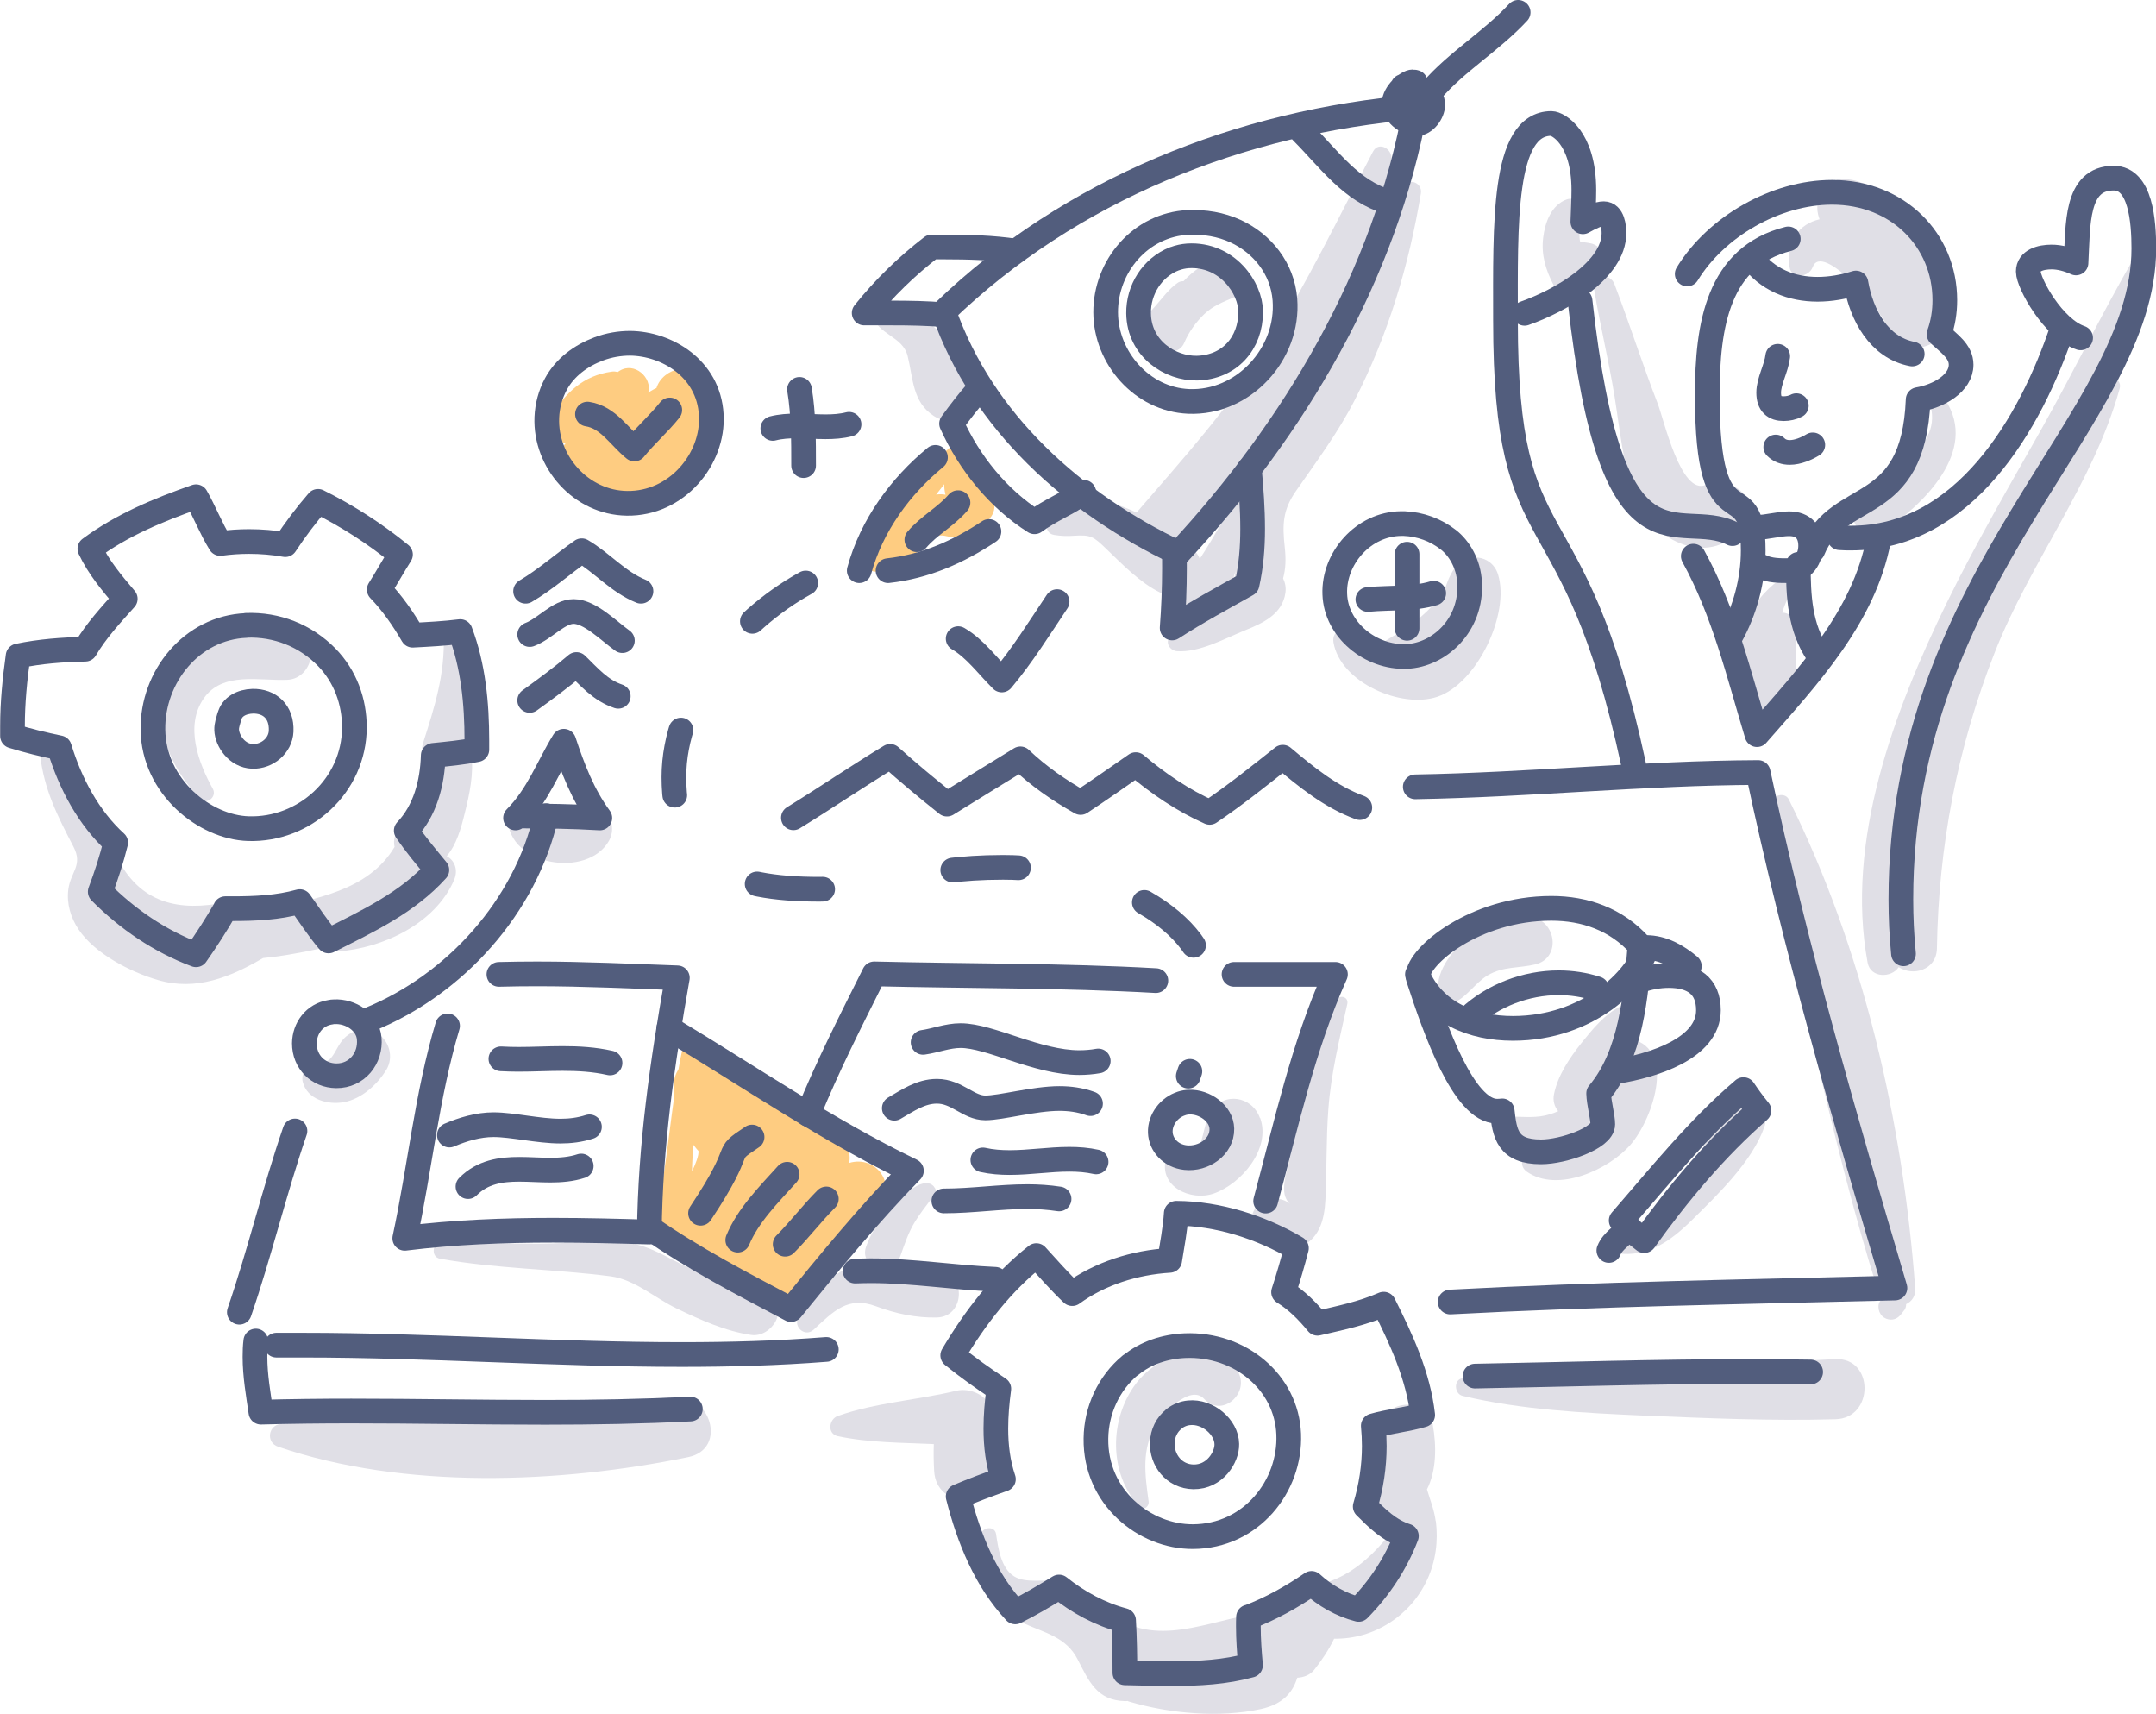 <svg xmlns="http://www.w3.org/2000/svg" id="Layer_1" viewBox="0 0 130.98 104.09"><defs><style>      .cls-1, .cls-2 {        fill: none;        stroke: #525d7d;        stroke-linecap: round;        stroke-linejoin: round;        stroke-width: 1.5px;      }      .cls-2 {        stroke-dasharray: 4 8;      }      .cls-3 {        fill: #fecc81;      }      .cls-4 {        fill: #e0dfe6;      }    </style></defs><g><path class="cls-3" d="M60.22,30.14c-.09-.14-.16-.26-.21-.39,0-.44-.07-.88-.15-1.24-.13-.55-.65-.86-1.18-.89.26-.48-.42-.89-.82-.56-1.24,1.03-2.39,2.2-3.53,3.34-.89.89-1.6,1.76-2.07,2.93-.25.62.4,1.47,1.06,1.39.97-.11,1.63-.48,2.35-1.13.34-.3.7-.85,1.14-1,.47-.17.69.03,1.16.04.68,0,1.15-.26,1.47-.68.72-.22,1.29-1.05.78-1.8ZM56.87,30.04c.17-.21.33-.42.49-.63,0,.22.03.43.08.64-.17-.04-.37-.04-.57-.01Z"></path><path class="cls-3" d="M51.59,70.64c.11-.62-.1-1.29-.79-1.73-2.42-1.52-4.84-3.03-7.26-4.55-.42-.26-.88-.3-1.3-.18,0-.12,0-.24,0-.36-.02-.43-.68-.56-.78-.11-.09.41-.17.82-.24,1.23-.17.27-.28.58-.28.92,0,.23,0,.45.03.67-.23,1.59-.4,3.18-.64,4.77-.11.75-.64,1.96-.43,2.78.24.92,1.53,1.51,2.26,1.96,1.47.91,4.15,3.19,6.03,2.57,1-.33,1.68-1.28,2.35-2.04.94-1.08,1.88-2.16,2.81-3.24,1.21-1.39-.14-3.18-1.75-2.7ZM42.12,69.53c.15.19.31.39.31.36.04.29-.17.79-.39,1.26,0-.54.05-1.08.08-1.62Z"></path><path class="cls-3" d="M42.86,23.19c-.66-1.34-2.6-.86-2.98.38-.06.03-.13.05-.19.09-.1.06-.21.12-.31.19.26-.92-.84-1.89-1.74-1.33-.04.03-.08.05-.12.08-.1-.03-.21-.05-.34-.03-1.77.24-2.83,1.3-3.74,2.75-.47.75.2,1.57.94,1.57-.05.07-.1.14-.15.21-.93,1.19.19,2.91,1.66,2.16.03-.02.06-.03.09-.05.04.28.17.54.42.74,1.84,1.5,3.8-.2,5.38-1.34,2.04-1.48,2.17-3.21,1.08-5.41Z"></path><path class="cls-4" d="M85.24,11.45c-1.24,4.39-3.24,8.49-5.7,12.33-1.12,1.75-2.48,3.32-3.62,5.05-.04.06-.07.11-.11.17-.16.03-.31.12-.4.31-.72,1.64-1.56,3.16-2.52,4.63-.08-.19-.21-.39-.39-.57-.2-.2-.43-.39-.67-.58,2.98-2.85,5.5-6.51,7.59-9.96,2.37-3.91,4.39-8.61,5.1-13.15.1-.63-.77-1.13-1.11-.47-2.09,4.01-4.01,7.99-6.41,11.84-2.32,3.71-5.13,6.81-7.95,10.08-.27-.12-.54-.24-.8-.34-1.55-.59-2.53.4-4.04.47-.67.03-.9,1.11-.17,1.23.43.07.78.08,1.21.05,1.03-.07,1.19.06,1.93.77.99.95,2.06,2.07,3.3,2.68.33.16.67.21.99.16-.13.59.23,1.13.74,1.44-.46.31-.88.67-1.18,1.13-.24.37.08.8.47.83,1.36.1,2.93-.78,4.17-1.28,1.07-.43,2.24-.98,2.42-2.26.05-.33-.02-.63-.14-.88.16-.59.18-1.17.1-1.89-.15-1.38-.13-2.26.69-3.43,1.26-1.81,2.55-3.54,3.56-5.51,2.03-3.96,3.29-8.17,4.02-12.55.12-.7-.89-1.02-1.09-.3ZM74.62,36.19c.14-.5.29-1.01.44-1.51-.01.08-.02.15-.03.23-.07.33-.01.64.12.92-.15.13-.33.25-.53.37Z"></path><path class="cls-4" d="M75.28,16.03c-.28-.33-.84-.45-1.24-.33-.82.25-1.55.74-2.14,1.38-.13,0-.26.02-.37.11-.5.35-.88.87-1.28,1.33-.41.47-.89.94-1.18,1.5-.48.93.66,1.83,1.44,1.11.02-.02.03-.04.05-.06.31.46,1.13.36,1.38-.24.28-.66.71-1.26,1.22-1.75.54-.52,1.18-.75,1.85-1.04.42-.18.59-.68.63-1.1.03-.37-.15-.64-.37-.9Z"></path><path class="cls-4" d="M58.5,23c-.68-.85-.74-2.05-1.48-2.87-.39-.44-.89-.71-1.45-.87-.61-.18-1.32-.16-1.85-.57-.32-.25-.87-.03-.74.43.35,1.23,1.86,1.29,2.16,2.5.34,1.36.28,2.8,1.6,3.65,1.49.96,2.7-1.08,1.75-2.27Z"></path><path class="cls-4" d="M91.01,34.9c-.38-1.25-1.98-1.39-2.67-.35-.31.46-.49.97-.64,1.5-.44.52-.91,1.01-1.42,1.45-.8.7-1.74,1.15-2.6,1.75-.04.03-.08.06-.12.1-.58-.17-1.08-.45-1.37-.83-.44-.58-1.31-.25-1.18.5.42,2.44,4.13,4.04,6.31,3.3,2.43-.82,4.42-5.05,3.69-7.42Z"></path><path class="cls-4" d="M28.61,45.79c-.03-.25-.18-.4-.36-.47.5-2.19.31-4.65-.07-6.82-.12-.69-1.23-.52-1.22.16.06,2.35-.55,4.25-1.25,6.44-.26.8.28,1.36.93,1.51-.66,1.28-1.16,2.63-2.28,3.62-.38.34-.48.79-.39,1.21-1.59,2.67-4.83,3.16-7.81,3.82-.05.01-.11.02-.16.03-.2-.1-.43-.15-.66-.13-.21-.36-.63-.6-1.15-.47-2.73.67-5.3.47-6.85-2.19-.04-.07-.09-.12-.14-.16-.04-.74-.49-1.26-1.04-1.83-1.38-1.45-2.33-2.87-2.88-4.82-.13-.45-.91-.39-.85.12.25,2.17,1.06,3.74,2.04,5.63.58,1.13-.18,1.5-.32,2.59-.11.86.15,1.72.63,2.43.99,1.47,3.15,2.58,4.8,3.06,2.33.69,4.41-.17,6.4-1.33.45-.04.89-.1,1.33-.17.84-.14,1.75-.31,2.68-.53.09.18.26.31.51.3,2.73-.19,5.95-1.68,7.09-4.35.27-.64,0-1.2-.45-1.44.6-.71.87-1.69,1.09-2.59.29-1.15.57-2.43.4-3.62Z"></path><path class="cls-4" d="M22.9,62.75c-.8-.47-1.72-.14-2.21.58-.26.37-.43.87-.78,1.1-.2.13-.6.17-.92.21-.47.07-.7.65-.6,1.06.27,1.09,1.53,1.42,2.51,1.24,1.06-.19,2.04-1.08,2.58-1.98.45-.75.17-1.78-.58-2.21Z"></path><path class="cls-4" d="M34.93,49c-.48.3-.92,1-1.54,1-.62,0-1.03-.54-1.49-.86-.44-.31-1.06.11-1.05.6.05,2.85,4.86,3.63,6.15,1.32.71-1.28-.75-2.89-2.06-2.06Z"></path><path class="cls-4" d="M40.8,84.85c-3.99.57-7.91,1.11-11.94,1.31-3.92.19-7.86.05-11.77.32-.8.06-.96,1.13-.19,1.39,7.64,2.61,17.09,2.24,24.91.63,2.43-.5,1.34-3.99-1.01-3.65Z"></path><path class="cls-4" d="M60.21,85.67c-.16-.93-1.28-1.4-2.11-1.2-2.37.57-4.91.72-7.2,1.53-.55.19-.66,1.09,0,1.23,1.89.4,3.88.39,5.83.48-.02.54-.01,1.08.02,1.62.12,2.36,3.6,2.38,3.68,0,.04-1.21,0-2.46-.22-3.66Z"></path><path class="cls-4" d="M46.6,78.79c-1.57-.67-3.22-1.1-4.79-1.81-1.17-.53-2.29-1.31-3.59-1.48-1.78-.23-3.71.04-5.51.04-1.95,0-3.89-.07-5.84-.13-.59-.02-.74.93-.14,1.04,3.45.62,6.91.62,10.37,1.07,1.45.19,2.69,1.32,4,1.95,1.42.68,2.98,1.39,4.54,1.61,1.25.18,2.4-1.67.96-2.29Z"></path><path class="cls-4" d="M56.9,77.22c-1.04.03-2.06.12-3.1-.03-.66-.1-1.34-.36-2.01-.24-1.29.21-2.37,2.08-3.2,2.97-.52.56.28,1.36.84.84,1.21-1.12,2.08-2.06,3.79-1.42,1.17.44,2.43.71,3.69.68,1.79-.04,1.79-2.84,0-2.79Z"></path><path class="cls-4" d="M56.74,72.07c-.37-.43-.99-.11-1.35.15-1.21.88-2.26,2.07-2.77,3.49-.47,1.31,1.61,1.87,2.08.57.26-.73.49-1.44.9-2.1.27-.43.62-.9.93-1.3.04,0,.08-.02.12-.05.25-.19.31-.5.09-.75Z"></path><path class="cls-4" d="M17.85,38.42c-2.76-.55-6.18.05-7.5,2.83-1.24,2.6-.06,5.33,1.8,7.26.4.41,1.05-.11.78-.6-.88-1.58-1.71-3.81-.56-5.48,1.15-1.67,3.4-1.06,5.09-1.14,1.57-.07,2.08-2.54.39-2.87Z"></path><path class="cls-4" d="M75.24,83.37c-1.34-2.61-4.91-1.11-6.24.68-1.61,2.15-1.66,5.45.22,7.47.25.27.61-.03.56-.33-.22-1.61-.45-3.18.45-4.64.42-.68,2.07-2.51,2.93-1.58,1.06,1.15,2.74-.31,2.08-1.6Z"></path><path class="cls-4" d="M87.22,92.39c-.09-.69-.34-1.29-.53-1.93.59-1.16.58-2.67.35-3.94-.3-1.71-2.82-1.5-3.25,0-.28.98-.52,1.98-.46,3.01-.09.33-.18.67-.22,1.03-.08.69.39,1.17.97,1.36.09.23.17.46.24.7.05.19.08.37.11.55-.01.02-.03.03-.04.05-.87,1.1-1.91,2.09-3.21,2.67-.23.1-.47.19-.71.27-.41-.12-.88-.11-1.3.1-.37.18-.79.37-1.2.59-.21.06-.42.13-.62.2-.42.15-.7.46-.85.82-.04.05-.09.09-.13.13-2.98.43-6.21,2.16-8.96-.04-1.05-.84-1.79-1.69-3.19-1.92-.8-.13-1.89.14-2.6-.29-.82-.5-.98-1.74-1.11-2.59-.09-.54-.93-.4-.94.13-.01,1.49.18,3.22,1.47,4.19.36.27.74.39,1.12.48-.21.14-.23.52.02.63,1.29.59,2.59.83,3.29,2.2.68,1.32,1.17,2.49,2.87,2.53.06,0,.11,0,.17-.01.03.02.05.03.09.04,2.44.73,5.51,1,8.01.45,1.31-.29,1.92-.99,2.2-1.9.39-.02.77-.16,1.03-.48.49-.62.89-1.23,1.21-1.89,2.41.04,4.64-1.39,5.65-3.58.52-1.12.68-2.33.53-3.56Z"></path><path class="cls-4" d="M111.51,82.55c-3.88.17-7.74.46-11.62.57-3.66.1-7.41.08-11.04.59-.56.08-.5.95,0,1.07,3.57.85,7.39,1.04,11.04,1.2,3.86.16,7.76.33,11.62.22,2.35-.06,2.35-3.75,0-3.65Z"></path><path class="cls-4" d="M116.35,78.23c-.74-10.07-3.17-20.61-7.68-29.68-.23-.47-1.07-.26-1.02.28.49,4.97,1.41,9.9,2.54,14.76,1.16,4.98,2.4,10.06,3.94,14.94.04.14.11.26.19.36-.12.13-.21.29-.2.5,0,.2.08.39.22.54.14.14.34.22.54.22.29,0,.49-.16.66-.38.05-.07.1-.14.16-.21.07-.1.1-.22.1-.35.34-.16.59-.49.55-.98Z"></path><path class="cls-4" d="M129.64,15.67c-1.95,3.37-3.66,6.9-5.57,10.3-1.98,3.52-4.03,7.01-5.8,10.64-3.19,6.53-6.18,14.47-4.81,21.86.18.95,1.45.94,1.89.27.84.57,2.29.2,2.32-1.13.1-6.2,1.23-12.17,3.5-17.95,2.17-5.53,6-10.29,7.6-16.05.1-.37-.13-.61-.41-.66,1.02-2.21,1.86-4.48,2.36-6.82.13-.64-.73-1.06-1.08-.46Z"></path><path class="cls-4" d="M118.18,24.28c-.3-.46-1.02-.17-.89.38.7,2.86-3,3.92-4.45,5.62-.88,1.04.26,2.86,1.55,2.01,2.43-1.61,5.84-4.89,3.79-8Z"></path><path class="cls-4" d="M118.23,18.79c-.37-1.69-1.11-3.31-2.11-4.73-.98-1.39-2.21-3.11-4.04-3.18-1.14-.04-1.87,1.11-1.63,2.14.02.1.06.2.09.3-1.23.28-2.07,1.33-1.82,2.91.12.77,1.18.6,1.4,0,.57-1.59,4.2,2.63,4.5,3.57.74,2.3,4.14,1.37,3.62-1Z"></path><path class="cls-4" d="M109.04,37.91c-.04-.46-.41-.7-.77-.7.11-.35.25-.7.42-1.03.3-.61-.41-1.14-.92-.71-1.75,1.47-3.11,4.33-2.35,6.62.47,1.43,2.89,1.38,2.97-.12.29-.05.54-.24.61-.64.19-1.11.14-2.31.04-3.43Z"></path><path class="cls-4" d="M103.63,29.45c-1.52.66-2.55-3.99-2.92-4.93-.93-2.4-1.71-4.85-2.63-7.26-.29-.77-1.36-.47-1.23.34.36,2.18.89,4.32,1.24,6.5.32,2.01.52,4.2,1.25,6.11,1.03,2.7,4.71,4.44,6.66,1.62,1.11-1.59-.97-2.98-2.38-2.38Z"></path><path class="cls-4" d="M96.62,14.78c-.22-.05-.42-.07-.62-.08-.02-.09-.04-.18-.04-.27-.05-.55.22-1.07.17-1.6-.04-.44-.45-.89-.94-.72-.94.33-1.33,1.4-1.44,2.32-.13,1.04.15,1.96.63,2.88.59,1.13,1.95.72,2.41-.21,1.02-.36.94-2.07-.15-2.32Z"></path><path class="cls-4" d="M98.81,63.05c.22-.35.43-.7.59-1.07.27-.61-.28-1.18-.89-.89-1,.47-1.78,1.44-2.46,2.29-.71.9-1.4,1.92-1.64,3.06-.09.41.03.78.25,1.05-.16.07-.33.14-.51.19-.79.24-1.49.15-2.3.14-.47,0-.75.62-.39.95.64.59,1.51.94,2.42,1.05-.32.07-.65.14-.99.24-.53.15-.56.81-.14,1.1,1.88,1.32,5-.13,6.31-1.64,1.39-1.6,2.89-6.06-.25-6.47ZM97.55,65.33c.06.08.13.16.21.23,0,.06-.01.12-.02.19-.11.31-.1.69-.18,1.03-.15-.11-.33-.19-.52-.23.17-.4.33-.81.5-1.22Z"></path><path class="cls-4" d="M93.3,55.76c-1.49-.51-3.26.39-4.37,1.38-.86.77-2.04,2.35-1.36,3.54.12.21.41.35.65.26.85-.3,1.38-1.24,2.16-1.7.94-.56,1.89-.42,2.91-.67,1.46-.37,1.3-2.36,0-2.81Z"></path><path class="cls-4" d="M76.54,67.9c-.47-1.32-2.19-1.61-2.96-.39-.41.64-.43,1.43-.72,2.13-.1.24-.23.46-.41.64-.12.12-.2.1-.2.08-.25-.64-1.21-.75-1.41,0-.47,1.71,1.5,2.62,2.9,2.13,1.68-.59,3.48-2.72,2.82-4.58Z"></path><path class="cls-4" d="M81.15,60.79c-.86,2.05-1.45,4.21-2.05,6.35-.28,1.01-.52,2.03-.71,3.06-.18.94-.76,2.32,0,2.93-1.12-.92-2.99.24-2.13,1.65.55.91,1.53,1.38,2.6,1,1.28-.45,1.6-1.68,1.66-2.91.09-1.84.04-3.67.18-5.51.16-2.17.68-4.26,1.15-6.38.1-.46-.51-.6-.68-.19Z"></path><path class="cls-4" d="M105.3,67.34c-1.19,1.03-1.96,2.68-2.89,3.95-.99,1.35-2.17,3.67-4.03,3.8-.54.04-.76.94-.14,1.03,1.87.26,3.26-.75,4.54-2.01,1.57-1.55,3.67-3.56,4.41-5.67.4-1.15-1.11-1.77-1.89-1.1Z"></path></g><g><path class="cls-1" d="M75.85,98.22c1.35-.51,2.62-1.22,3.83-2.05.81.74,1.8,1.31,2.86,1.58,1.26-1.28,2.26-2.79,2.9-4.46-1.04-.33-1.77-1.06-2.5-1.79.36-1.2.55-2.44.55-3.67,0-.41-.02-.82-.06-1.23.97-.28,2.03-.37,3-.66-.27-2.38-1.3-4.6-2.37-6.73-1.31.57-2.6.83-4.02,1.16-.6-.73-1.26-1.4-2.06-1.89.29-.89.55-1.78.78-2.67-2.12-1.26-4.76-2.11-7.3-2.12-.06.95-.25,1.9-.4,2.86-2.12.13-4.23.79-5.92,2.02-.76-.72-1.46-1.52-2.18-2.31-2.09,1.65-3.73,3.78-5.08,6.06.89.72,1.83,1.39,2.8,2.03-.11.81-.18,1.62-.18,2.42,0,1.06.13,2.1.46,3.07-.94.33-1.85.67-2.75,1.05.65,2.56,1.68,5.1,3.47,7.01.93-.46,1.8-.98,2.66-1.51,1.16.93,2.49,1.65,3.92,2.03.06,1.06.08,2.12.08,3.18.95.02,1.91.05,2.88.05,1.62,0,3.23-.09,4.75-.51-.07-.79-.13-1.57-.13-2.36,0-.19,0-.38.01-.57Z"></path><path class="cls-1" d="M68.68,82.91c-1.32,1.09-2.08,2.74-2.1,4.46-.05,3.58,2.96,5.97,5.89,5.96,3.53-.01,5.95-3.06,5.82-6.23-.13-3.16-2.97-5.5-6.29-5.37-1.21.05-2.39.43-3.31,1.19Z"></path><path class="cls-1" d="M71.34,86.17c-.46.35-.71.89-.73,1.45-.04,1.06.72,2.06,1.89,2.08,1.31.02,2.05-1.2,2.03-1.99-.01-1.03-1.16-2.02-2.3-1.9-.32.03-.62.15-.89.35Z"></path><path class="cls-1" d="M86.18,59.45c.99,3.05,2.74,8.04,4.76,8.04.11,0,.21,0,.32-.02.15,1.4.33,2.49,2.36,2.49,1.35,0,3.75-.84,3.75-1.67,0-.48-.23-1.25-.25-1.88,1.96-2.33,2.27-5.87,2.51-8.98-1.44-1.61-3.36-2.26-5.38-2.26-4.69,0-8.1,2.93-8.1,4.09,0,.06,0,.12.03.18Z"></path><path class="cls-1" d="M86.11,59.18c.99,2.35,3.36,3.28,5.8,3.28,4.65,0,7.52-3.06,8.09-4.78"></path><path class="cls-1" d="M89.24,61.81c1.44-1.35,3.46-2.12,5.46-2.12.78,0,1.56.12,2.3.36"></path><path class="cls-1" d="M99.62,59.56c.52-.19,1.15-.31,1.76-.31,1.46,0,2.41.62,2.41,2.11,0,2.34-3.43,3.37-5.54,3.71"></path><path class="cls-1" d="M100,57.55c1,0,1.88.5,2.63,1.13"></path><path class="cls-1" d="M105.92,66.18c.29.43.6.86.94,1.27-2.64,2.31-4.9,5.01-6.97,7.9-.49-.37-.96-.78-1.4-1.22,2.42-2.78,4.67-5.6,7.43-7.95Z"></path><path class="cls-1" d="M97.74,75.95c.25-.63.88-.88,1.13-1.38"></path><path class="cls-1" d="M17.92,68.69c-1.25,3.63-2.13,7.38-3.38,11.01"></path><path class="cls-1" d="M15.54,81.45c-.04.32-.05.64-.05.96,0,1.14.2,2.26.36,3.36,1.83-.05,3.66-.07,5.5-.07,3.93,0,7.85.08,11.78.08,2.94,0,5.88-.05,8.81-.2"></path><path class="cls-1" d="M30.31,59.18c.76-.02,1.53-.03,2.31-.03,2.84,0,5.71.14,8.53.24-.91,5.13-1.65,10.2-1.7,15.44-1.95-.06-3.9-.11-5.85-.11-3.01,0-6.02.12-9.01.49.92-4.26,1.34-8.68,2.6-12.9"></path><path class="cls-1" d="M39.45,74.57c2.71,1.88,5.65,3.41,8.61,4.97,2.33-2.87,4.73-5.79,7.31-8.43-5.18-2.5-9.87-5.74-14.74-8.66"></path><path class="cls-1" d="M49.09,67.68c1.18-2.91,2.62-5.73,4.02-8.53,5.69.14,11.44.09,17.11.41"></path><path class="cls-1" d="M74.97,59.18h6.16c-1.97,4.4-2.98,9.09-4.24,13.77"></path><path class="cls-1" d="M51.95,77.2c.32-.01.63-.02.94-.02,2.54,0,5,.41,7.57.52"></path><path class="cls-1" d="M30.43,64.31c.36.02.72.03,1.07.03.9,0,1.79-.05,2.68-.05.95,0,1.9.05,2.88.27"></path><path class="cls-1" d="M27.3,68.94c.82-.35,1.75-.63,2.68-.63,1.16,0,2.72.39,4.07.39.59,0,1.17-.07,1.76-.26"></path><path class="cls-1" d="M28.43,72.07c.89-.89,1.98-1.05,3.12-1.05.62,0,1.26.05,1.88.05s1.28-.05,1.88-.25"></path><path class="cls-1" d="M45.69,69.06c-1.93,1.28-.23.28-3.13,4.63"></path><path class="cls-1" d="M47.82,71.32c-1.13,1.25-2.38,2.5-3,4"></path><path class="cls-1" d="M50.2,72.82c-.88.88-1.63,1.88-2.5,2.75"></path><path class="cls-1" d="M54.33,67.31c.8-.46,1.6-1.03,2.59-1.03,1.22,0,1.91,1.01,2.94,1.01.96,0,2.98-.57,4.5-.57.62,0,1.25.08,1.89.31"></path><path class="cls-1" d="M56.08,63.31c.73-.1,1.48-.41,2.28-.41,1.8,0,4.65,1.64,7.21,1.64.37,0,.76-.03,1.15-.1"></path><path class="cls-1" d="M66.59,70.57c-.54-.12-1.08-.16-1.63-.16-1.2,0-2.42.2-3.62.2-.55,0-1.09-.04-1.63-.16"></path><path class="cls-1" d="M64.34,72.82c-.65-.1-1.29-.14-1.92-.14-1.69,0-3.36.26-5.08.26"></path><path class="cls-1" d="M71.79,67.02c-.76.23-1.33.98-1.3,1.76.03.74.62,1.43,1.53,1.53,1.1.12,2.23-.66,2.21-1.75-.02-.94-1.05-1.65-1.97-1.62-.16,0-.32.03-.48.08Z"></path><path class="cls-1" d="M16.79,81.7c.54,0,1.08,0,1.62,0,7.67,0,15.34.57,23.01.57,2.93,0,5.85-.08,8.78-.31"></path><path class="cls-1" d="M85.98,47.79c6.94-.12,13.89-.84,20.83-.87,2.23,10.54,5.25,20.97,8.31,31.31-9.01.23-18.01.37-27.02.85"></path><path class="cls-1" d="M89.61,83.58c5.47-.1,11.01-.28,16.51-.28,1.3,0,2.59.01,3.88.03"></path><path class="cls-1" d="M48.2,49.67c1.98-1.22,3.89-2.52,5.88-3.73,1.11,1,2.26,1.95,3.45,2.9,1.49-.93,2.97-1.83,4.46-2.75,1.09,1.04,2.36,1.92,3.66,2.65,1.14-.75,2.24-1.53,3.35-2.3,1.36,1.15,2.87,2.18,4.49,2.9,1.54-1.04,2.99-2.2,4.44-3.35,1.46,1.23,2.93,2.42,4.68,3.06"></path><path class="cls-1" d="M85.48,33.66v4.5"></path><path class="cls-1" d="M83.1,36.41c1.38-.13,2.75,0,4-.38"></path><path class="cls-1" d="M85.31,31.8c-.06,0-.13,0-.19,0-2.3.02-4.11,2.12-4.03,4.28.07,2.17,2.17,3.88,4.36,3.79,1.99-.08,3.98-1.91,3.83-4.49-.06-1.15-.64-2.09-1.28-2.59-.78-.61-1.71-.95-2.7-.99Z"></path><path class="cls-1" d="M58.21,38.79c1.03.6,1.76,1.63,2.65,2.51,1.25-1.49,2.27-3.13,3.36-4.76"></path><path class="cls-1" d="M48.57,23.65c.25,1.5.25,3.13.25,4.63"></path><path class="cls-1" d="M46.95,26.02c.47-.12.95-.15,1.43-.15.59,0,1.18.05,1.77.05.48,0,.96-.03,1.43-.15"></path><path class="cls-1" d="M71.59,33.6c7.07-7.61,12.57-16.87,14.41-27.1-10.64.89-20.96,5.01-28.66,12.43,2.33,6.69,7.91,11.66,14.25,14.67Z"></path><path class="cls-1" d="M79.1,8.01c1.63,1.63,3,3.63,5.25,4.25"></path><path class="cls-1" d="M85.98,5s-.1-.03-.14-.03c-.36,0-1.14.7-1.14,1.29,0,.82.94,1.25,1.36,1.25.49,0,.98-.64.98-1.14,0-.66-.71-1.16-1.46-1.16-.12,0-.23.01-.35.04"></path><path class="cls-1" d="M86.98,5.5c1.5-1.75,3.63-3,5.25-4.75"></path><path class="cls-1" d="M72.19,13.51c-2.89.13-5.03,2.65-5.02,5.47.01,2.74,2.2,5.28,5.04,5.4,3.32.14,6.11-2.88,5.85-6.19-.15-1.9-1.39-3.41-3-4.15-.89-.41-1.88-.57-2.87-.53Z"></path><path class="cls-1" d="M71.34,15.72c-1.35.53-2.19,1.89-2.17,3.31.03,2.16,1.93,3.36,3.55,3.33,1.98-.05,3.26-1.51,3.26-3.42,0-1.44-1.42-3.54-3.81-3.4-.28.02-.56.08-.82.18Z"></path><path class="cls-1" d="M75.9,28.48c.11,1.21.2,2.43.2,3.64,0,1.14-.09,2.26-.34,3.37-1.53.86-3.09,1.7-4.55,2.65.09-1.2.14-2.42.14-3.62,0-.35,0-.69-.01-1.04"></path><path class="cls-1" d="M57.4,19.12c-1.06-.09-2.12-.11-3.18-.11-.58,0-1.15,0-1.72,0,1.2-1.5,2.58-2.84,4.1-4.01.26,0,.52,0,.78,0,1.46,0,2.9.04,4.32.25"></path><path class="cls-1" d="M59.46,23.65c-.6.68-1.13,1.36-1.65,2.08,1.07,2.38,2.83,4.56,5.04,5.96.93-.69,2.07-1.14,2.99-1.79"></path><path class="cls-1" d="M56.83,27.78c-2.13,1.75-3.88,4.13-4.63,6.88"></path><path class="cls-1" d="M53.95,34.66c2.25-.25,4.25-1.13,6.13-2.38"></path><path class="cls-1" d="M55.7,32.78c.75-.88,1.75-1.38,2.5-2.25"></path><path class="cls-1" d="M35.69,25.15c1.26.19,1.92,1.37,2.85,2.12.66-.82,1.49-1.54,2.15-2.37"></path><path class="cls-1" d="M33.77,23.33c-.34.63-.52,1.32-.55,2.02-.11,2.71,2.09,5.18,4.86,5.22,3.03.05,5.29-2.69,5.13-5.38-.16-2.83-2.73-4.32-4.93-4.34-.64,0-1.28.11-1.9.34-1.09.41-2.06,1.12-2.61,2.14Z"></path><path class="cls-1" d="M31.93,35.91c1.21-.71,2.26-1.66,3.41-2.46,1.23.72,2.21,1.9,3.6,2.46"></path><path class="cls-1" d="M32.18,38.54c.93-.35,1.76-1.4,2.67-1.4.99,0,2.13,1.18,2.96,1.77"></path><path class="cls-1" d="M32.18,42.54c.98-.71,1.95-1.42,2.84-2.18.77.75,1.46,1.57,2.54,1.93"></path><path class="cls-1" d="M20.06,61.48c-.96.15-1.56.97-1.57,1.89,0,1.13.84,1.96,1.94,1.97,1.25.01,2.11-1.06,2-2.27-.09-1-1.13-1.67-2.12-1.62-.08,0-.16.01-.24.03Z"></path><path class="cls-1" d="M31.32,49.68c1.36-1.36,1.99-3.13,2.93-4.66.55,1.66,1.16,3.26,2.19,4.66-1.7-.1-3.32-.12-4.99-.12"></path><path class="cls-1" d="M22.42,61.93c5.25-2.13,9.51-6.88,10.76-12.39"></path><path class="cls-1" d="M13.69,55.19c.14,0,.29,0,.43,0,1.38,0,2.77-.06,4.09-.43.58.81,1.11,1.63,1.75,2.39,2.35-1.19,4.79-2.32,6.58-4.31-.63-.77-1.29-1.54-1.86-2.39,1.14-1.2,1.59-2.88,1.64-4.57.88-.09,1.77-.17,2.65-.35,0-.18,0-.37,0-.55,0-2.26-.22-4.54-1.01-6.62-.96.12-1.93.17-2.89.22-.58-1-1.24-1.95-2.03-2.77.45-.71.85-1.44,1.29-2.13-1.54-1.26-3.24-2.35-5.01-3.23-.73.84-1.39,1.72-1.99,2.63-.72-.13-1.46-.19-2.2-.19-.58,0-1.17.04-1.75.12-.57-.92-.95-1.93-1.47-2.84-2.26.79-4.51,1.72-6.45,3.16.53,1.13,1.35,2.1,2.15,3.04-.87.97-1.77,1.94-2.43,3.06-1.38.03-2.75.13-4.08.41-.2,1.42-.34,2.84-.34,4.26,0,.2,0,.4,0,.6.93.29,1.88.52,2.85.72.66,2.17,1.78,4.27,3.42,5.76-.25,1.01-.57,2-.94,2.98,1.65,1.66,3.62,3.01,5.82,3.83.64-.91,1.24-1.84,1.79-2.8Z"></path><path class="cls-1" d="M14.96,37.99c-3.32.13-5.71,3.12-5.67,6.33.05,3.48,3.16,5.93,5.8,6.01,3.39.11,6.43-2.6,6.44-6.15,0-1.57-.55-3.1-1.68-4.26-1.29-1.32-3.04-2.01-4.89-1.94Z"></path><path class="cls-1" d="M13.93,43.53c-.07.27-.17.52-.16.8.02.64.61,1.58,1.58,1.61.88.02,1.69-.65,1.73-1.53.05-1.18-.7-1.84-1.73-1.82-.65.02-1.27.32-1.41.94Z"></path><path class="cls-1" d="M99.24,46.42c-3.67-17.11-7.78-11.89-7.78-26.96,0-5.82-.19-11.96,2.79-11.96.38,0,1.97.82,1.97,4.05,0,.64-.04,1.29-.06,1.92.48-.27.94-.49,1.27-.49.54,0,.62.8.62,1.18,0,2.23-3.21,4.09-5.43,4.87"></path><path class="cls-1" d="M95.99,18.27c1.93,17.4,5.96,12.49,9.26,14.14"></path><path class="cls-1" d="M115.64,57.93c-.11-1.11-.16-2.21-.16-3.3,0-19.88,14.76-29.15,14.76-39.54,0-1.63-.19-4.27-1.83-4.27-2.33,0-2.16,2.85-2.29,5.15-.48-.22-.99-.36-1.49-.36-.66,0-1.41.21-1.41.88,0,.71,1.51,3.47,3.18,4.03"></path><path class="cls-1" d="M111.76,32.66c.24.02.48.02.71.02,6.83,0,10.9-6.95,12.83-12.76"></path><path class="cls-1" d="M102.87,33.78c1.87,3.39,2.74,7.1,3.87,10.84,3.12-3.56,6.5-7.15,7.39-11.84"></path><path class="cls-1" d="M105.13,38.66c.87-1.55,1.38-3.41,1.38-5.22,0-5.01-2.79-.05-2.79-9.44,0-4.25.65-8.42,4.92-9.49"></path><path class="cls-1" d="M109.25,34.28c0,1.88.08,3.85,1.21,5.48"></path><path class="cls-1" d="M107,34.41c.5.25,1.13.25,1.63.25.95,0,1.37-.78,1.37-1.51,0-.79-.41-1.34-1.31-1.34-.62,0-1.35.22-1.94.22"></path><path class="cls-1" d="M102.5,16.64c1.76-2.88,5.38-4.96,8.8-4.96,4.01,0,6.85,2.92,6.85,6.55,0,.71-.11,1.41-.35,2.07.6.56,1.34,1.04,1.34,1.85,0,1.13-1.36,1.91-2.61,2.12-.29,7.18-4.83,5.33-6.4,9.15"></path><path class="cls-1" d="M106.38,15.64c.98,1.37,2.48,1.93,4.04,1.93.78,0,1.58-.14,2.33-.38.34,1.96,1.41,3.93,3.42,4.31"></path><path class="cls-1" d="M108,21.64c-.09.75-.55,1.51-.55,2.21s.35.97.91.97c.26,0,.55-.06.77-.18"></path><path class="cls-1" d="M107.88,27.15c.24.24.54.33.85.33.49,0,1.02-.23,1.4-.46"></path><path class="cls-2" d="M48.95,35.41c-4.21,2.31-8.01,6.94-8.01,11.79,0,5.44,3.4,6.81,8.84,6.81,3.96,0,5.83-1.33,11.16-1.33,6.29,0,12.49,3.2,12.49,7.53,0,1.69-.7,3.52-1.24,5.15"></path></g></svg>